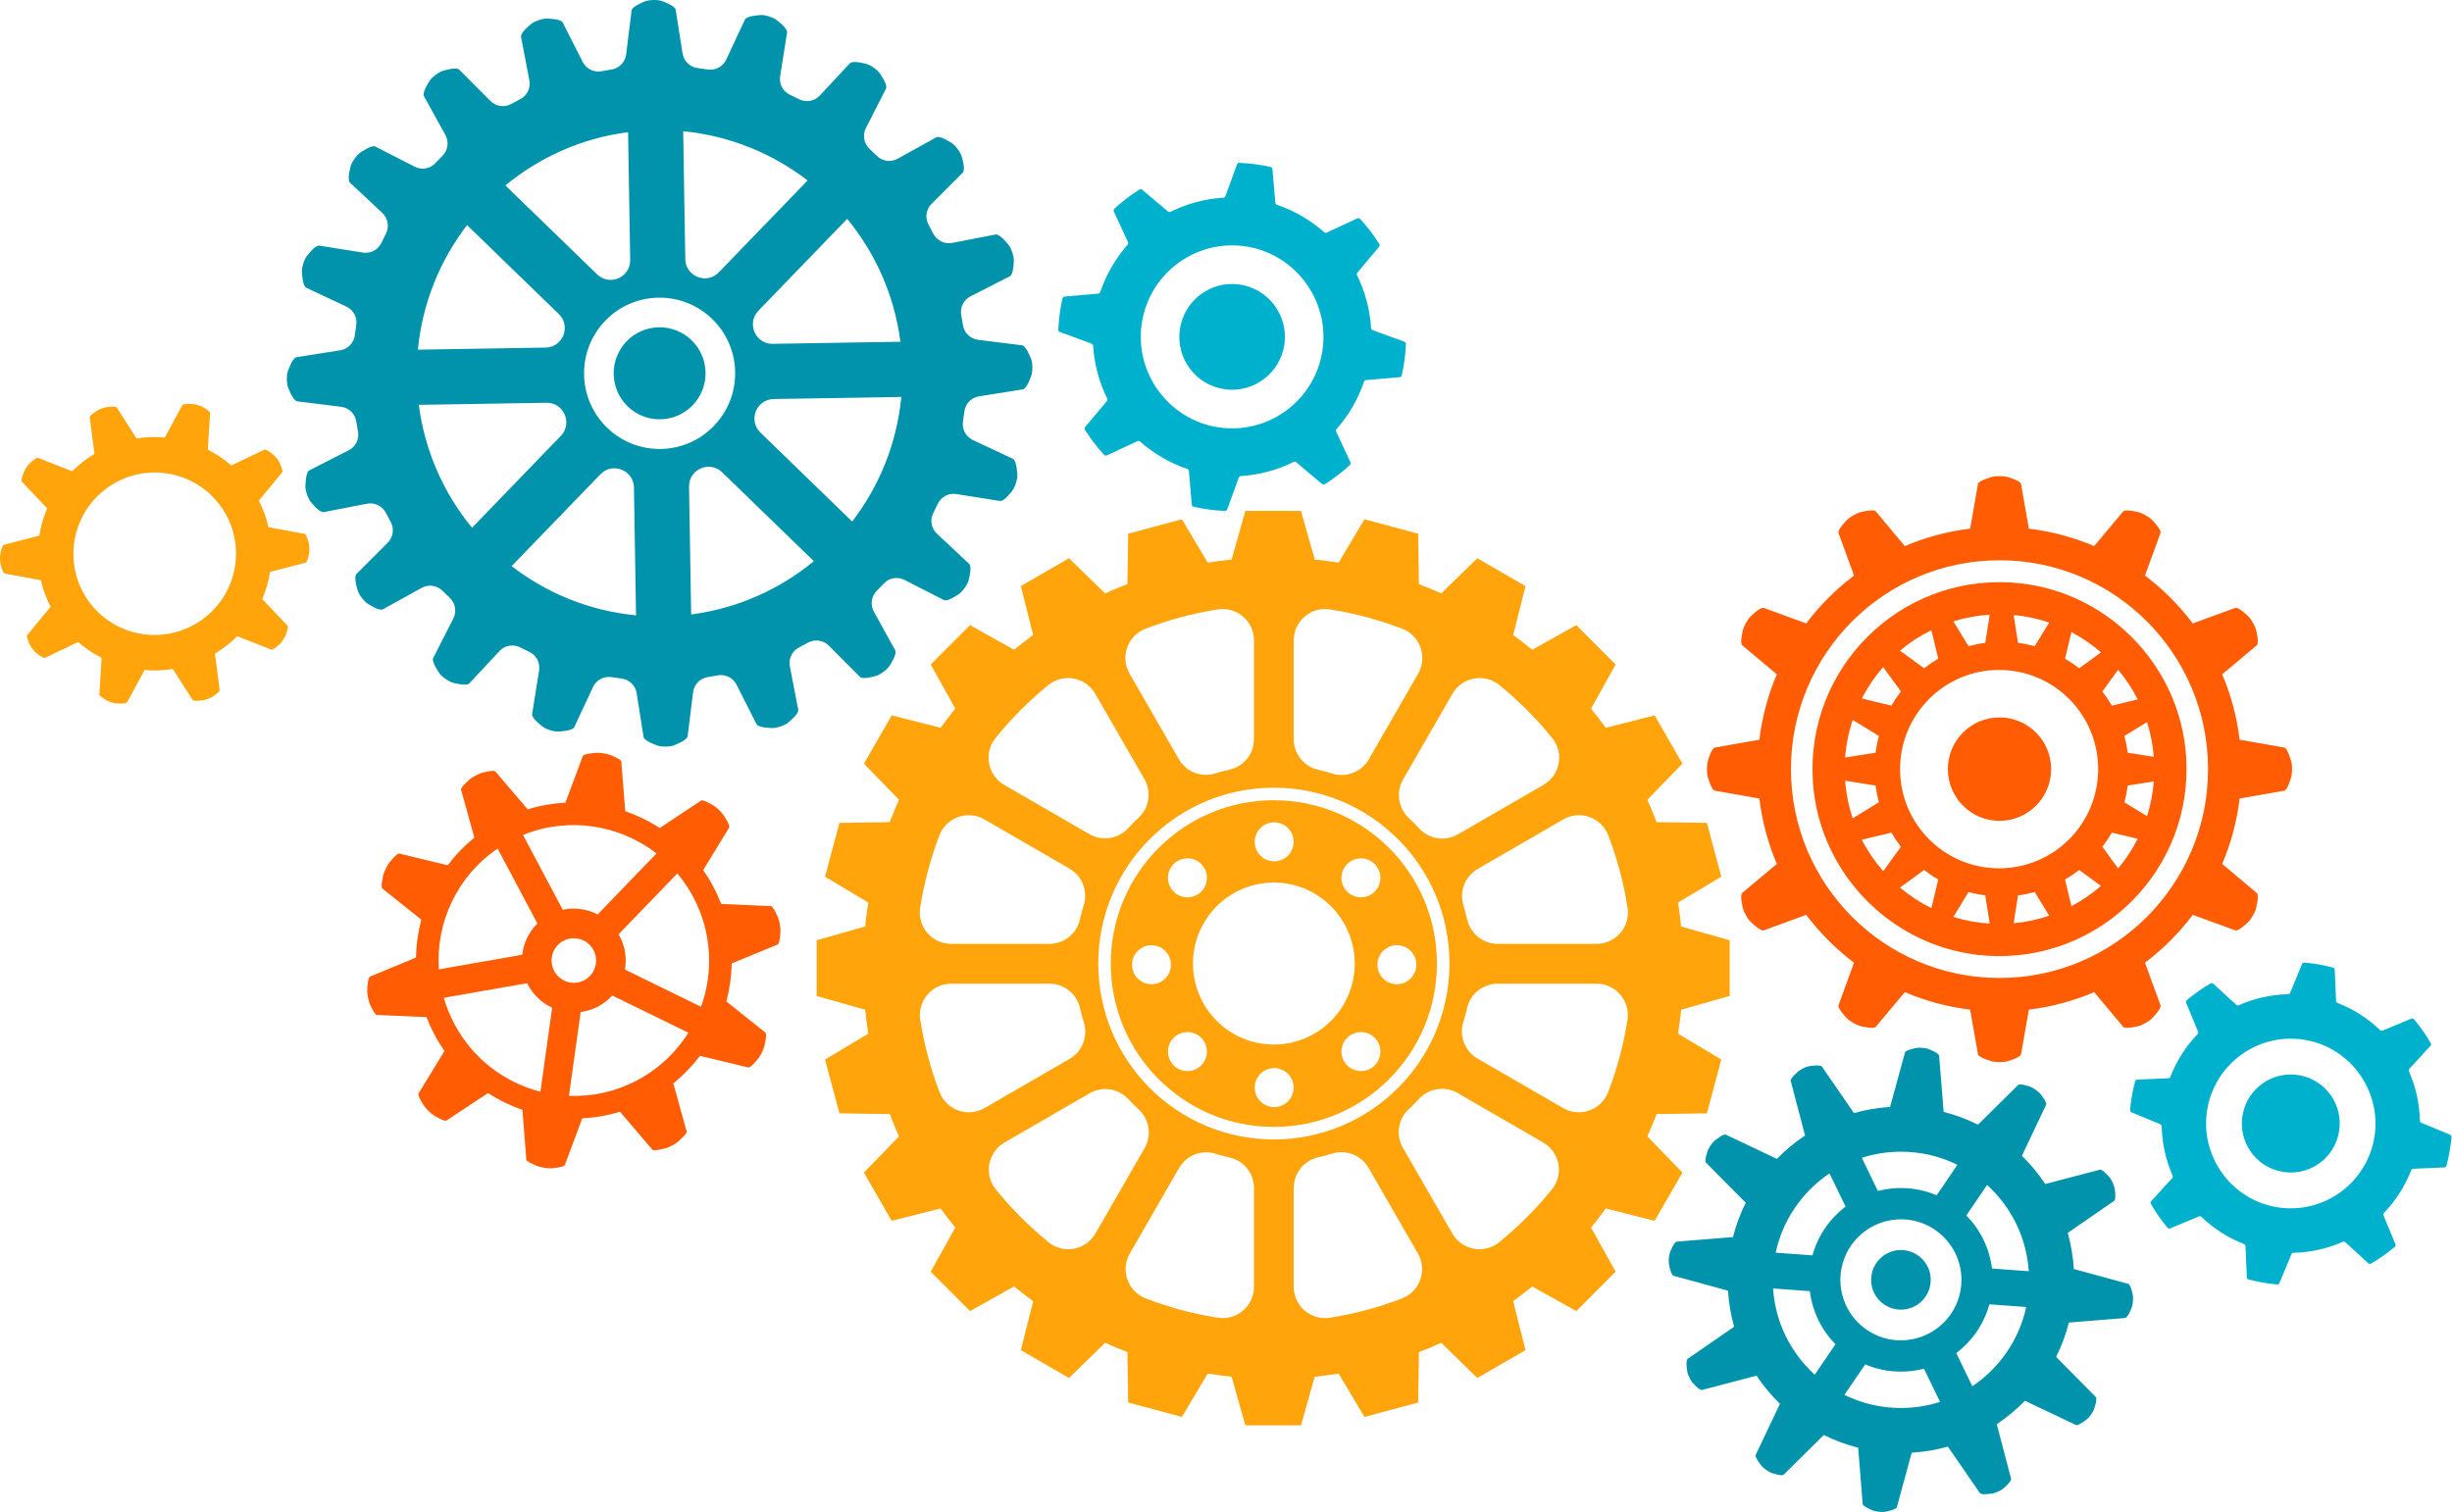<?xml version="1.0" encoding="UTF-8"?><svg xmlns="http://www.w3.org/2000/svg" xmlns:xlink="http://www.w3.org/1999/xlink" height="308.4" preserveAspectRatio="xMidYMid meet" version="1.0" viewBox="-0.0 0.0 500.1 308.4" width="500.1" zoomAndPan="magnify"><defs><clipPath id="a"><path d="M 58 0 L 436 0 L 436 308.449 L 58 308.449 Z M 58 0"/></clipPath></defs><g><g id="change1_1"><path d="M 230.883 196.809 C 230.883 194.617 232.664 192.832 234.855 192.832 C 237.043 192.832 238.824 194.617 238.824 196.809 C 238.824 199.004 237.043 200.789 234.855 200.789 C 232.664 200.789 230.883 199.004 230.883 196.809 Z M 239.375 211.723 C 240.922 210.168 243.441 210.168 244.992 211.723 C 245.742 212.473 246.156 213.473 246.156 214.535 C 246.156 215.598 245.742 216.598 244.992 217.348 C 244.219 218.125 243.199 218.512 242.184 218.512 C 241.164 218.512 240.148 218.125 239.375 217.348 C 237.828 215.797 237.828 213.273 239.375 211.723 Z M 243.316 196.574 C 243.316 187.449 250.703 180.051 259.812 180.051 C 268.922 180.051 276.305 187.449 276.305 196.574 C 276.305 205.699 268.922 213.098 259.812 213.098 C 250.703 213.098 243.316 205.699 243.316 196.574 Z M 255.906 221.879 C 255.906 219.684 257.688 217.898 259.879 217.898 C 262.066 217.898 263.848 219.684 263.848 221.879 C 263.848 224.07 262.066 225.855 259.879 225.855 C 257.688 225.855 255.906 224.07 255.906 221.879 Z M 274.762 211.723 C 276.312 210.168 278.832 210.168 280.379 211.723 C 281.129 212.473 281.543 213.473 281.543 214.535 C 281.543 215.598 281.129 216.598 280.379 217.348 C 279.605 218.125 278.59 218.512 277.57 218.512 C 276.555 218.512 275.535 218.125 274.762 217.348 C 273.215 215.797 273.215 213.273 274.762 211.723 Z M 280.93 196.809 C 280.93 194.617 282.711 192.832 284.902 192.832 C 287.09 192.832 288.871 194.617 288.871 196.809 C 288.871 199.004 287.09 200.789 284.902 200.789 C 282.711 200.789 280.93 199.004 280.93 196.809 Z M 281.543 179.086 C 281.543 180.148 281.129 181.148 280.379 181.898 C 279.605 182.676 278.59 183.062 277.57 183.062 C 276.555 183.062 275.535 182.676 274.762 181.898 C 273.215 180.348 273.215 177.824 274.762 176.273 C 276.312 174.719 278.832 174.719 280.379 176.273 C 281.129 177.023 281.543 178.023 281.543 179.086 Z M 263.848 171.742 C 263.848 173.938 262.066 175.723 259.879 175.723 C 257.688 175.723 255.906 173.938 255.906 171.742 C 255.906 169.551 257.688 167.766 259.879 167.766 C 262.066 167.766 263.848 169.551 263.848 171.742 Z M 246.156 179.086 C 246.156 180.148 245.742 181.148 244.992 181.898 C 244.219 182.676 243.199 183.062 242.184 183.062 C 241.164 183.062 240.148 182.676 239.375 181.898 C 237.828 180.348 237.828 177.824 239.375 176.273 C 240.926 174.723 243.441 174.723 244.992 176.273 C 245.742 177.023 246.156 178.023 246.156 179.086 Z M 226.547 196.574 C 226.547 214.977 241.441 229.898 259.812 229.898 C 278.184 229.898 293.074 214.977 293.074 196.574 C 293.074 178.172 278.184 163.254 259.812 163.254 C 241.441 163.254 226.547 178.172 226.547 196.574 Z M 187.676 185.172 C 188.473 180.07 189.797 175.145 191.586 170.449 C 192.996 166.758 197.355 165.188 200.773 167.164 L 218.125 177.199 C 220.703 178.691 221.922 181.766 221.043 184.617 C 220.742 185.598 220.477 186.594 220.25 187.602 C 219.594 190.512 216.996 192.562 214.02 192.562 L 193.996 192.562 C 190.074 192.562 187.066 189.055 187.676 185.172 Z M 194.012 200.68 L 214.039 200.68 C 217.012 200.68 219.605 202.727 220.27 205.625 C 220.496 206.633 220.762 207.621 221.062 208.598 C 221.945 211.453 220.73 214.535 218.148 216.031 L 200.801 226.062 C 197.387 228.039 193.031 226.473 191.617 222.781 C 189.82 218.094 188.492 213.176 187.691 208.078 C 187.078 204.195 190.086 200.68 194.012 200.68 Z M 204.879 233.078 L 222.238 223.039 C 224.812 221.551 228.078 222.023 230.102 224.203 C 230.797 224.949 231.516 225.668 232.266 226.359 C 234.449 228.387 234.934 231.668 233.441 234.254 L 223.422 251.645 C 221.461 255.047 216.922 255.91 213.871 253.434 C 209.918 250.223 206.305 246.609 203.094 242.648 C 200.621 239.598 201.48 235.043 204.879 233.078 Z M 230.434 255.711 L 240.473 238.293 C 241.961 235.711 245.027 234.492 247.871 235.363 C 248.836 235.66 249.812 235.918 250.801 236.145 C 253.707 236.801 255.762 239.402 255.762 242.387 L 255.762 262.496 C 255.762 266.43 252.254 269.441 248.379 268.832 C 243.297 268.031 238.391 266.707 233.715 264.91 C 230.027 263.496 228.461 259.137 230.434 255.711 Z M 259.812 232.457 C 240.031 232.457 223.996 216.391 223.996 196.574 C 223.996 176.758 240.031 160.695 259.812 160.695 C 279.594 160.695 295.629 176.758 295.629 196.574 C 295.629 216.391 279.594 232.457 259.812 232.457 Z M 263.863 242.359 C 263.863 239.383 265.906 236.781 268.801 236.121 C 269.785 235.895 270.758 235.633 271.715 235.34 C 274.562 234.457 277.641 235.672 279.133 238.262 L 289.188 255.711 C 291.16 259.137 289.594 263.496 285.91 264.91 C 281.234 266.707 276.328 268.031 271.246 268.832 C 267.367 269.441 263.863 266.43 263.863 262.496 Z M 286.137 234.176 C 284.648 231.598 285.125 228.32 287.305 226.293 C 288.039 225.609 288.746 224.898 289.43 224.164 C 291.453 221.98 294.723 221.5 297.301 222.992 L 314.742 233.078 C 318.145 235.043 319.004 239.598 316.527 242.648 C 313.32 246.609 309.707 250.223 305.75 253.434 C 302.703 255.91 298.164 255.047 296.203 251.645 Z M 318.82 226.062 L 301.367 215.969 C 298.785 214.477 297.57 211.395 298.449 208.539 C 298.742 207.586 299.004 206.613 299.227 205.633 C 299.891 202.727 302.484 200.68 305.457 200.68 L 325.609 200.68 C 329.539 200.68 332.547 204.195 331.934 208.078 C 331.129 213.176 329.801 218.094 328.004 222.781 C 326.59 226.473 322.238 228.039 318.82 226.062 Z M 325.625 192.562 L 305.477 192.562 C 302.5 192.562 299.902 190.508 299.246 187.598 C 299.023 186.609 298.762 185.637 298.469 184.676 C 297.598 181.824 298.816 178.75 301.391 177.262 L 318.852 167.164 C 322.27 165.188 326.625 166.758 328.035 170.449 C 329.828 175.145 331.152 180.07 331.949 185.172 C 332.555 189.055 329.551 192.562 325.625 192.562 Z M 314.797 160.133 L 297.359 170.219 C 294.777 171.711 291.504 171.23 289.48 169.039 C 288.789 168.293 288.074 167.574 287.332 166.883 C 285.16 164.855 284.684 161.582 286.172 159.004 L 296.238 141.535 C 298.199 138.133 302.742 137.27 305.789 139.746 C 309.754 142.969 313.371 146.598 316.586 150.57 C 319.055 153.621 318.191 158.172 314.797 160.133 Z M 289.234 137.453 L 279.176 154.902 C 277.684 157.492 274.605 158.711 271.754 157.824 C 270.785 157.523 269.801 157.258 268.801 157.027 C 265.902 156.367 263.863 153.766 263.863 150.789 L 263.863 130.652 C 263.863 126.723 267.367 123.711 271.246 124.32 C 276.367 125.129 281.312 126.469 286.023 128.281 C 289.68 129.691 291.191 134.059 289.234 137.453 Z M 255.762 150.762 C 255.762 153.742 253.711 156.352 250.805 157.004 C 249.801 157.23 248.809 157.496 247.832 157.797 C 244.988 158.672 241.914 157.453 240.43 154.871 L 230.391 137.453 C 228.434 134.059 229.945 129.691 233.602 128.281 C 238.309 126.469 243.254 125.129 248.375 124.32 C 252.254 123.711 255.762 126.723 255.762 130.652 Z M 233.406 158.93 C 234.895 161.512 234.418 164.789 232.234 166.816 C 231.48 167.516 230.754 168.242 230.055 169 C 228.031 171.184 224.762 171.66 222.184 170.172 L 204.828 160.133 C 201.43 158.172 200.57 153.621 203.039 150.57 C 206.25 146.598 209.871 142.969 213.832 139.746 C 216.879 137.27 221.422 138.133 223.383 141.535 Z M 176.457 205.996 C 176.621 207.637 176.836 209.266 177.094 210.879 L 168.27 216.156 L 171.203 227.129 L 181.469 227.281 C 182.055 228.824 182.684 230.344 183.355 231.84 L 176.203 239.219 L 181.871 249.059 L 191.848 246.535 C 192.805 247.867 193.805 249.168 194.84 250.438 L 189.824 259.438 L 197.844 267.473 L 206.828 262.449 C 208.098 263.484 209.395 264.484 210.723 265.445 L 208.207 275.438 L 218.027 281.117 L 225.395 273.949 C 226.891 274.625 228.406 275.254 229.945 275.84 L 230.098 286.125 L 241.051 289.066 L 246.32 280.223 C 247.93 280.48 249.555 280.695 251.191 280.863 L 254 290.773 L 265.34 290.773 L 268.148 280.863 C 269.785 280.695 271.41 280.48 273.023 280.223 L 278.289 289.066 L 289.246 286.125 L 289.395 275.84 C 290.934 275.254 292.453 274.625 293.945 273.949 L 301.312 281.117 L 311.137 275.438 L 308.617 265.445 C 309.945 264.484 311.242 263.484 312.512 262.449 L 321.496 267.473 L 329.516 259.438 L 324.504 250.438 C 325.535 249.168 326.535 247.867 327.496 246.535 L 337.469 249.059 L 343.141 239.219 L 335.984 231.84 C 336.656 230.344 337.285 228.824 337.871 227.281 L 348.137 227.129 L 351.07 216.156 L 342.246 210.879 C 342.504 209.266 342.719 207.637 342.883 205.996 L 352.777 203.184 L 352.777 191.824 L 342.883 189.012 C 342.719 187.371 342.504 185.742 342.246 184.129 L 351.07 178.852 L 348.137 167.879 L 337.871 167.727 C 337.285 166.184 336.656 164.664 335.984 163.168 L 343.141 155.789 L 337.469 145.949 L 327.496 148.473 C 326.535 147.141 325.535 145.84 324.504 144.57 L 329.516 135.57 L 321.496 127.535 L 312.512 132.559 C 311.242 131.523 309.945 130.523 308.617 129.562 L 311.137 119.57 L 301.312 113.891 L 293.945 121.059 C 292.453 120.383 290.934 119.754 289.395 119.168 L 289.246 108.883 L 278.289 105.941 L 273.023 114.785 C 271.41 114.523 269.785 114.312 268.148 114.145 L 265.34 104.234 L 254 104.234 L 251.191 114.145 C 249.555 114.312 247.93 114.523 246.32 114.785 L 241.051 105.941 L 230.098 108.883 L 229.945 119.168 C 228.406 119.754 226.891 120.383 225.395 121.059 L 218.027 113.891 L 208.207 119.57 L 210.723 129.562 C 209.395 130.523 208.098 131.523 206.828 132.559 L 197.844 127.535 L 189.824 135.57 L 194.84 144.57 C 193.805 145.84 192.805 147.141 191.848 148.473 L 181.871 145.949 L 176.203 155.789 L 183.355 163.168 C 182.684 164.664 182.055 166.184 181.469 167.727 L 171.203 167.879 L 168.27 178.852 L 177.094 184.129 C 176.836 185.742 176.621 187.371 176.457 189.012 L 166.562 191.824 L 166.562 203.184 Z M 18.484 123.191 C 12.852 115.988 14.133 105.57 21.348 99.926 C 28.566 94.277 38.984 95.539 44.621 102.746 C 50.258 109.949 48.977 120.367 41.758 126.012 C 34.543 131.656 24.121 130.395 18.484 123.191 Z M 44.812 140.801 L 43.832 133.355 C 44.648 132.863 45.445 132.316 46.219 131.715 C 46.988 131.109 47.711 130.469 48.387 129.793 L 55.379 132.535 C 55.715 132.668 57.004 131.457 57.152 131.309 C 57.48 130.973 57.996 130.195 58.188 129.77 C 58.273 129.582 58.91 127.934 58.66 127.668 L 53.488 122.23 C 54.246 120.441 54.777 118.574 55.082 116.672 L 62.355 114.781 C 62.711 114.691 63.043 112.957 63.074 112.75 C 63.133 112.285 63.109 111.355 63.008 110.895 C 62.965 110.691 62.512 108.988 62.152 108.922 L 54.77 107.566 C 54.34 105.703 53.684 103.883 52.793 102.137 L 57.57 96.336 C 57.801 96.055 57.051 94.457 56.957 94.273 C 56.738 93.855 56.16 93.129 55.812 92.812 C 55.66 92.672 54.289 91.562 53.961 91.719 L 47.18 94.961 C 45.699 93.676 44.09 92.598 42.387 91.734 L 42.848 84.242 C 42.867 83.879 41.324 83.027 41.137 82.938 C 40.715 82.734 39.82 82.473 39.352 82.43 C 39.145 82.41 37.383 82.312 37.207 82.633 L 33.621 89.242 C 31.703 89.078 29.762 89.145 27.844 89.449 L 23.809 83.121 C 23.613 82.816 21.859 83.039 21.656 83.074 C 21.191 83.152 20.32 83.48 19.91 83.711 C 19.73 83.812 18.246 84.773 18.297 85.137 L 19.277 92.578 C 18.457 93.074 17.66 93.621 16.891 94.223 C 16.117 94.828 15.395 95.469 14.719 96.145 L 7.73 93.402 C 7.391 93.27 6.102 94.477 5.957 94.629 C 5.633 94.969 5.105 95.738 4.918 96.168 C 4.836 96.359 4.199 98.004 4.449 98.27 L 9.617 103.707 C 8.859 105.496 8.328 107.363 8.027 109.266 L 0.75 111.156 C 0.398 111.246 0.066 112.98 0.035 113.188 C -0.035 113.652 0.004 114.582 0.102 115.043 C 0.141 115.246 0.594 116.949 0.953 117.016 L 8.336 118.371 C 8.766 120.23 9.426 122.055 10.316 123.801 L 5.535 129.602 C 5.305 129.883 6.055 131.48 6.152 131.664 C 6.375 132.074 6.941 132.812 7.293 133.125 C 7.449 133.262 8.82 134.375 9.148 134.219 L 15.926 130.977 C 17.406 132.262 19.02 133.34 20.723 134.203 L 20.262 141.695 C 20.238 142.059 21.785 142.906 21.973 143 C 22.391 143.207 23.289 143.457 23.754 143.508 C 23.961 143.531 25.727 143.621 25.898 143.305 L 29.488 136.695 C 31.406 136.859 33.348 136.793 35.266 136.488 L 39.297 142.816 C 39.492 143.121 41.246 142.902 41.453 142.863 C 41.91 142.777 42.789 142.465 43.195 142.227 C 43.375 142.121 44.859 141.16 44.812 140.801" fill="#ffa40a"/></g><g id="change2_1"><path d="M 463.66 246.141 C 473.441 248.188 482.898 241.555 484.32 231.645 C 485.609 222.672 479.637 214.125 470.777 212.27 C 460.996 210.223 451.539 216.859 450.117 226.77 C 448.828 235.742 454.805 244.285 463.66 246.141 Z M 448.309 210.465 L 445.875 204.578 C 445.797 204.391 445.848 204.172 446.004 204.039 C 447.52 202.762 449.148 201.617 450.867 200.629 C 451.043 200.527 451.266 200.555 451.414 200.691 L 456.105 204.992 C 456.238 205.117 456.438 205.148 456.605 205.074 C 459.723 203.691 463.133 202.906 466.664 202.832 C 466.852 202.828 467.016 202.719 467.086 202.547 L 469.52 196.66 C 469.598 196.473 469.789 196.355 469.992 196.371 C 470.969 196.453 471.953 196.582 472.938 196.758 C 473.922 196.93 474.891 197.145 475.84 197.402 C 476.035 197.453 476.172 197.633 476.18 197.836 L 476.457 204.199 C 476.465 204.383 476.582 204.543 476.754 204.609 C 480.051 205.887 482.984 207.789 485.445 210.156 C 485.578 210.285 485.773 210.32 485.941 210.25 L 491.82 207.809 C 492.008 207.73 492.227 207.785 492.355 207.941 C 493.633 209.457 494.773 211.086 495.762 212.809 C 495.859 212.984 495.836 213.211 495.699 213.359 L 491.398 218.059 C 491.273 218.195 491.242 218.391 491.32 218.559 C 492.695 221.684 493.48 225.098 493.551 228.637 C 493.555 228.82 493.664 228.984 493.836 229.055 L 499.711 231.492 C 499.898 231.57 500.016 231.762 499.996 231.965 C 499.914 232.941 499.785 233.926 499.613 234.914 C 499.438 235.902 499.223 236.871 498.965 237.82 C 498.914 238.016 498.738 238.156 498.535 238.164 L 492.18 238.445 C 491.996 238.453 491.836 238.57 491.77 238.742 C 490.492 242.043 488.59 244.984 486.227 247.449 C 486.102 247.582 486.062 247.777 486.133 247.949 L 488.566 253.832 C 488.645 254.02 488.594 254.238 488.438 254.371 C 486.922 255.652 485.293 256.793 483.574 257.781 C 483.395 257.887 483.176 257.859 483.023 257.723 L 478.336 253.418 C 478.199 253.293 478.004 253.266 477.836 253.34 C 474.715 254.719 471.305 255.508 467.773 255.578 C 467.59 255.582 467.426 255.695 467.352 255.863 L 464.918 261.75 C 464.84 261.938 464.648 262.059 464.445 262.039 C 463.469 261.957 462.488 261.828 461.504 261.656 C 460.516 261.48 459.551 261.266 458.602 261.012 C 458.406 260.957 458.266 260.781 458.258 260.578 L 457.98 254.215 C 457.973 254.027 457.855 253.867 457.684 253.801 C 454.391 252.523 451.453 250.621 448.996 248.258 C 448.863 248.129 448.668 248.09 448.496 248.16 L 442.621 250.602 C 442.434 250.68 442.215 250.629 442.082 250.473 C 440.805 248.957 439.664 247.324 438.68 245.602 C 438.578 245.426 438.605 245.203 438.742 245.055 L 443.039 240.355 C 443.164 240.219 443.195 240.023 443.121 239.852 C 441.742 236.73 440.961 233.312 440.891 229.777 C 440.887 229.594 440.773 229.426 440.605 229.355 L 434.73 226.922 C 434.539 226.844 434.426 226.652 434.441 226.449 C 434.523 225.469 434.652 224.484 434.824 223.496 C 435 222.512 435.219 221.543 435.473 220.594 C 435.527 220.395 435.703 220.258 435.906 220.246 L 442.258 219.969 C 442.441 219.961 442.605 219.844 442.672 219.668 C 443.945 216.367 445.848 213.43 448.211 210.965 C 448.34 210.832 448.379 210.637 448.309 210.465 Z M 457.387 227.473 C 456.43 232.914 460.055 238.098 465.484 239.055 C 470.914 240.012 476.094 236.379 477.051 230.938 C 478.012 225.5 474.387 220.312 468.953 219.355 C 463.523 218.398 458.348 222.035 457.387 227.473 Z M 248.234 87.137 C 258.867 88.898 268.758 81.316 269.836 70.574 C 270.816 60.848 263.988 51.91 254.359 50.312 C 243.727 48.555 233.84 56.137 232.758 66.879 C 231.777 76.605 238.605 85.543 248.234 87.137 Z M 230.062 49.391 L 227.172 43.16 C 227.078 42.961 227.125 42.723 227.285 42.574 C 228.863 41.125 230.562 39.82 232.371 38.676 C 232.559 38.559 232.801 38.574 232.969 38.719 L 238.215 43.141 C 238.367 43.27 238.578 43.293 238.758 43.203 C 242.059 41.574 245.695 40.57 249.496 40.332 C 249.695 40.32 249.871 40.191 249.938 40.004 L 252.293 33.551 C 252.367 33.344 252.57 33.207 252.789 33.219 C 253.848 33.262 254.91 33.355 255.98 33.496 C 257.051 33.641 258.102 33.828 259.133 34.062 C 259.348 34.109 259.508 34.293 259.523 34.512 L 260.113 41.355 C 260.129 41.555 260.262 41.723 260.449 41.785 C 264.059 43.012 267.309 44.93 270.066 47.367 C 270.219 47.496 270.43 47.531 270.609 47.445 L 276.828 44.551 C 277.027 44.457 277.266 44.504 277.414 44.664 C 278.859 46.242 280.164 47.945 281.305 49.758 C 281.422 49.941 281.402 50.184 281.262 50.352 L 276.848 55.609 C 276.719 55.762 276.691 55.977 276.781 56.156 C 278.406 59.461 279.406 63.102 279.645 66.91 C 279.656 67.109 279.781 67.285 279.969 67.352 L 286.414 69.711 C 286.617 69.785 286.754 69.984 286.746 70.203 C 286.699 71.262 286.605 72.328 286.465 73.402 C 286.32 74.473 286.133 75.527 285.898 76.562 C 285.852 76.773 285.668 76.934 285.449 76.953 L 278.613 77.543 C 278.418 77.562 278.25 77.695 278.188 77.883 C 276.961 81.496 275.047 84.754 272.613 87.52 C 272.48 87.668 272.449 87.879 272.531 88.062 L 275.422 94.289 C 275.516 94.492 275.469 94.73 275.309 94.879 C 273.73 96.328 272.027 97.633 270.223 98.777 C 270.035 98.895 269.793 98.875 269.629 98.734 L 264.379 94.312 C 264.227 94.184 264.016 94.16 263.836 94.246 C 260.535 95.879 256.898 96.883 253.094 97.121 C 252.895 97.133 252.723 97.262 252.656 97.445 L 250.301 103.902 C 250.227 104.109 250.023 104.242 249.805 104.234 C 248.746 104.188 247.684 104.098 246.613 103.953 C 245.543 103.812 244.492 103.625 243.461 103.391 C 243.246 103.344 243.09 103.16 243.07 102.941 L 242.48 96.094 C 242.465 95.895 242.332 95.727 242.141 95.664 C 238.535 94.441 235.285 92.52 232.527 90.086 C 232.379 89.953 232.164 89.922 231.984 90.004 L 225.762 92.902 C 225.562 92.996 225.328 92.949 225.18 92.789 C 223.73 91.211 222.43 89.508 221.289 87.695 C 221.172 87.512 221.188 87.27 221.332 87.102 L 225.746 81.84 C 225.875 81.688 225.898 81.477 225.812 81.297 C 224.184 77.992 223.188 74.352 222.949 70.539 C 222.938 70.34 222.809 70.168 222.621 70.102 L 216.18 67.742 C 215.977 67.668 215.84 67.469 215.848 67.246 C 215.895 66.188 215.988 65.121 216.129 64.051 C 216.273 62.98 216.461 61.926 216.695 60.891 C 216.742 60.676 216.926 60.52 217.145 60.5 L 223.977 59.906 C 224.176 59.891 224.344 59.758 224.406 59.566 C 225.633 55.953 227.547 52.695 229.98 49.934 C 230.113 49.785 230.145 49.57 230.062 49.391 Z M 252.719 58.031 C 258.613 58.816 262.758 64.238 261.973 70.145 C 261.188 76.051 255.77 80.203 249.875 79.418 C 243.98 78.637 239.836 73.211 240.621 67.309 C 241.406 61.402 246.824 57.25 252.719 58.031" fill="#00b1cd"/></g><g id="change3_1"><path d="M 418.344 156.91 C 418.344 162.734 413.629 167.461 407.812 167.461 C 401.996 167.461 397.277 162.734 397.277 156.91 C 397.277 151.082 401.996 146.359 407.812 146.359 C 413.629 146.359 418.344 151.082 418.344 156.91 Z M 407.812 199.516 C 384.32 199.516 365.277 180.441 365.277 156.91 C 365.277 133.379 384.32 114.301 407.812 114.301 C 431.301 114.301 450.344 133.379 450.344 156.91 C 450.344 180.441 431.301 199.516 407.812 199.516 Z M 467.363 155.516 C 467.293 155.211 466.555 152.629 465.883 152.508 L 456.789 150.91 C 456.223 146.23 455.008 141.75 453.23 137.566 L 460.297 131.633 C 460.82 131.195 460.18 128.586 460.082 128.285 C 459.863 127.613 459.176 126.395 458.691 125.875 C 458.477 125.645 456.547 123.777 455.906 124.012 L 447.23 127.184 C 444.453 123.492 441.172 120.203 437.484 117.422 L 440.648 108.73 C 440.883 108.09 439.023 106.152 438.789 105.941 C 438.266 105.465 437.062 104.754 436.387 104.547 C 436.086 104.457 433.48 103.809 433.043 104.332 L 427.121 111.414 C 422.945 109.633 418.473 108.414 413.801 107.848 L 412.203 98.738 C 412.086 98.066 409.508 97.316 409.199 97.25 C 408.512 97.102 407.113 97.09 406.422 97.25 C 406.117 97.324 403.535 98.066 403.422 98.738 L 401.824 107.848 C 397.148 108.414 392.68 109.633 388.504 111.414 L 382.578 104.332 C 382.141 103.809 379.539 104.457 379.238 104.547 C 378.559 104.754 377.355 105.465 376.832 105.941 C 376.598 106.152 374.738 108.09 374.973 108.73 L 378.137 117.422 C 374.453 120.203 371.172 123.492 368.391 127.184 L 359.719 124.012 C 359.078 123.777 357.145 125.645 356.93 125.875 C 356.445 126.395 355.758 127.613 355.543 128.285 C 355.445 128.586 354.805 131.195 355.324 131.633 L 362.395 137.566 C 360.617 141.75 359.398 146.23 358.836 150.91 L 349.742 152.508 C 349.07 152.629 348.328 155.211 348.258 155.516 C 348.098 156.211 348.109 157.609 348.258 158.301 C 348.324 158.609 349.07 161.191 349.742 161.309 L 358.836 162.906 C 359.398 167.59 360.617 172.066 362.395 176.25 L 355.324 182.184 C 354.805 182.621 355.449 185.23 355.543 185.531 C 355.746 186.215 356.457 187.418 356.93 187.941 C 357.141 188.176 359.078 190.039 359.719 189.805 L 368.391 186.637 C 371.172 190.324 374.453 193.613 378.137 196.398 L 374.973 205.086 C 374.738 205.727 376.602 207.664 376.832 207.879 C 377.348 208.363 378.566 209.051 379.238 209.27 C 379.535 209.367 382.141 210.012 382.578 209.484 L 388.504 202.406 C 392.68 204.188 397.148 205.406 401.824 205.973 L 403.422 215.082 C 403.535 215.754 406.117 216.496 406.422 216.566 C 407.113 216.727 408.512 216.715 409.199 216.566 C 409.508 216.5 412.086 215.754 412.203 215.082 L 413.801 205.973 C 418.473 205.406 422.945 204.188 427.121 202.406 L 433.043 209.484 C 433.48 210.012 436.086 209.367 436.387 209.27 C 437.059 209.051 438.273 208.363 438.789 207.879 C 439.02 207.664 440.883 205.727 440.648 205.086 L 437.484 196.398 C 441.172 193.613 444.453 190.324 447.23 186.637 L 455.906 189.805 C 456.547 190.039 458.48 188.176 458.691 187.941 C 459.164 187.418 459.875 186.215 460.082 185.531 C 460.172 185.23 460.82 182.621 460.297 182.184 L 453.23 176.25 C 455.008 172.066 456.223 167.59 456.789 162.906 L 465.883 161.309 C 466.555 161.191 467.301 158.609 467.363 158.301 C 467.512 157.609 467.527 156.211 467.363 155.516 Z M 432.004 177.176 L 428.793 172.754 C 429.5 171.836 430.148 170.871 430.73 169.859 L 435.996 171.133 C 434.895 173.301 433.555 175.328 432.004 177.176 Z M 379.723 171.316 L 385.766 169.859 C 386.348 170.871 386.996 171.836 387.703 172.754 L 384.094 177.727 C 382.387 175.785 380.918 173.637 379.723 171.316 Z M 382.531 153.562 L 376.328 154.539 C 376.527 151.879 377.055 149.312 377.875 146.871 L 383.211 150.141 C 382.91 151.254 382.684 152.395 382.531 153.562 Z M 376.328 159.277 L 382.531 160.258 C 382.684 161.422 382.91 162.562 383.211 163.676 L 377.875 166.945 C 377.055 164.508 376.527 161.938 376.328 159.277 Z M 384.094 136.094 L 387.703 141.062 C 386.996 141.98 386.348 142.949 385.766 143.957 L 379.723 142.5 C 380.918 140.184 382.387 138.031 384.094 136.094 Z M 424.066 136.328 C 423.148 135.621 422.184 134.969 421.176 134.387 L 422.484 128.957 C 424.652 130.102 426.676 131.492 428.512 133.09 Z M 410.695 125.465 C 413.211 125.695 415.637 126.223 417.945 127.008 L 415.004 131.824 C 413.895 131.527 412.754 131.297 411.59 131.148 Z M 398.398 126.762 C 400.762 126.023 403.246 125.559 405.812 125.398 L 404.906 131.148 C 403.742 131.297 402.602 131.527 401.492 131.824 Z M 395.32 134.387 C 394.312 134.969 393.348 135.621 392.43 136.328 L 387.512 132.742 C 389.461 131.102 391.609 129.691 393.918 128.559 Z M 405.812 188.418 C 403.246 188.258 400.762 187.797 398.398 187.059 L 401.492 181.992 C 402.602 182.289 403.742 182.52 404.906 182.672 Z M 417.945 186.812 C 415.637 187.598 413.211 188.121 410.695 188.352 L 411.59 182.672 C 412.754 182.52 413.895 182.289 415.004 181.992 Z M 407.73 177.145 C 396.574 177.145 387.531 168.086 387.531 156.91 C 387.531 145.73 396.574 136.672 407.73 136.672 C 418.887 136.672 427.934 145.73 427.934 156.91 C 427.934 168.086 418.887 177.145 407.73 177.145 Z M 421.176 179.43 C 422.184 178.848 423.148 178.199 424.066 177.488 L 428.512 180.73 C 426.676 182.328 424.652 183.719 422.484 184.859 Z M 393.918 185.262 C 391.609 184.125 389.461 182.715 387.512 181.074 L 392.43 177.488 C 393.348 178.199 394.312 178.848 395.32 179.43 Z M 430.73 143.957 C 430.148 142.949 429.5 141.98 428.793 141.062 L 432.004 136.641 C 433.555 138.488 434.895 140.516 435.996 142.688 Z M 439.281 154.402 L 433.965 153.562 C 433.812 152.395 433.586 151.254 433.285 150.141 L 437.898 147.316 C 438.621 149.578 439.09 151.949 439.281 154.402 Z M 437.898 166.5 L 433.285 163.676 C 433.586 162.562 433.812 161.422 433.965 160.258 L 439.281 159.414 C 439.09 161.867 438.621 164.238 437.898 166.5 Z M 410.305 118.844 C 387.312 117.371 368.273 136.406 369.746 159.402 C 370.961 178.406 386.312 193.762 405.316 194.977 C 428.312 196.445 447.348 177.41 445.879 154.418 C 444.664 135.41 429.312 120.059 410.305 118.844 Z M 121.043 193.828 C 122.223 196.043 121.383 198.793 119.172 199.973 C 116.957 201.148 114.211 200.305 113.031 198.09 C 111.855 195.871 112.691 193.121 114.906 191.941 C 117.117 190.766 119.867 191.609 121.043 193.828 Z M 142.98 205.391 L 127.461 197.801 C 127.855 195.555 127.535 193.16 126.383 190.988 C 126.312 190.859 126.238 190.734 126.164 190.605 L 138.148 178.188 C 139.371 179.648 140.465 181.254 141.395 183.004 C 145.211 190.191 145.543 198.301 142.98 205.391 Z M 130.004 220.359 C 125.551 222.727 120.742 223.746 116.039 223.566 L 118.434 206.465 C 119.652 206.305 120.863 205.93 122.012 205.316 C 123.117 204.73 124.078 203.969 124.879 203.09 L 140.406 210.684 C 137.93 214.637 134.414 218.012 130.004 220.359 Z M 92.68 208.91 C 91.758 207.172 91.043 205.383 90.52 203.566 L 107.52 200.578 C 107.578 200.695 107.633 200.809 107.695 200.926 C 108.828 203.059 110.586 204.645 112.617 205.578 L 110.219 222.719 C 102.961 220.855 96.477 216.055 92.68 208.91 Z M 101.488 173.117 L 109.609 188.398 C 107.859 190.121 106.785 192.387 106.52 194.773 L 89.5 197.766 C 88.867 188.207 93.254 178.715 101.488 173.117 Z M 133.902 174.105 L 121.898 186.551 C 119.734 185.43 117.215 185.07 114.777 185.602 L 106.672 170.34 C 115.938 166.578 126.305 168.227 133.902 174.105 Z M 157.23 184.859 L 147.086 184.41 C 146.621 183.203 146.082 182.012 145.461 180.844 C 144.84 179.676 144.152 178.559 143.414 177.5 L 148.719 168.836 C 148.973 168.414 147.668 166.414 147.504 166.184 C 147.137 165.668 146.223 164.797 145.699 164.438 C 145.465 164.281 143.422 163.047 143.012 163.316 L 134.551 168.922 C 132.348 167.492 129.984 166.344 127.523 165.492 L 126.723 155.352 C 126.684 154.859 124.453 154.004 124.188 153.922 C 123.582 153.727 122.336 153.543 121.703 153.57 C 121.422 153.582 119.043 153.781 118.871 154.242 L 115.32 163.758 C 112.746 163.891 110.16 164.336 107.625 165.113 L 101.027 157.379 C 100.711 157.004 98.406 157.629 98.141 157.711 C 97.535 157.902 96.426 158.504 95.926 158.891 C 95.703 159.062 93.898 160.625 94.031 161.098 L 96.75 170.895 C 94.688 172.562 92.871 174.457 91.32 176.52 L 81.449 174.141 C 80.973 174.023 79.473 175.883 79.309 176.113 C 78.941 176.629 78.383 177.758 78.211 178.367 C 78.137 178.641 77.594 180.965 77.977 181.273 L 85.93 187.609 C 85.258 190.129 84.891 192.727 84.84 195.355 L 75.465 199.234 C 75.012 199.422 74.895 201.812 74.891 202.094 C 74.887 202.727 75.117 203.969 75.328 204.566 C 75.422 204.832 76.355 207.031 76.844 207.055 L 86.988 207.504 C 87.453 208.711 87.992 209.902 88.617 211.07 C 89.238 212.242 89.922 213.355 90.66 214.414 L 85.359 223.078 C 85.102 223.496 86.406 225.504 86.574 225.73 C 86.949 226.238 87.848 227.121 88.379 227.473 C 88.613 227.629 90.656 228.867 91.062 228.598 L 99.527 222.992 C 101.727 224.422 104.09 225.57 106.551 226.422 L 107.352 236.562 C 107.391 237.055 109.621 237.902 109.891 237.992 C 110.492 238.195 111.742 238.363 112.371 238.344 C 112.656 238.336 115.031 238.133 115.203 237.672 L 118.754 228.156 C 121.332 228.023 123.914 227.578 126.449 226.801 L 133.047 234.535 C 133.367 234.91 135.672 234.289 135.938 234.203 C 136.539 234.004 137.656 233.418 138.152 233.023 C 138.371 232.852 140.176 231.289 140.047 230.812 L 137.328 221.02 C 139.387 219.348 141.203 217.457 142.754 215.395 L 152.625 217.773 C 153.102 217.891 154.598 216.027 154.766 215.801 C 155.145 215.289 155.688 214.152 155.863 213.547 C 155.945 213.273 156.484 210.949 156.098 210.641 L 148.145 204.305 C 148.816 201.785 149.184 199.188 149.234 196.559 L 158.609 192.68 C 159.066 192.488 159.188 190.102 159.184 189.82 C 159.18 189.188 158.969 187.945 158.746 187.348 C 158.648 187.086 157.723 184.883 157.23 184.859" fill="#ff5c03"/></g><g clip-path="url(#a)" id="change4_1"><path d="M 143.902 76.004 C 143.988 81.188 139.859 85.457 134.688 85.543 C 129.512 85.629 125.25 81.496 125.164 76.312 C 125.078 71.129 129.203 66.855 134.379 66.773 C 139.555 66.688 143.816 70.82 143.902 76.004 Z M 157.613 70.148 C 154.066 70.207 152.223 65.941 154.688 63.391 L 172.789 44.648 C 178.543 51.645 182.422 60.258 183.645 69.719 Z M 173.805 106.395 L 155.098 88.258 C 152.547 85.785 154.254 81.465 157.801 81.406 L 183.828 80.977 C 182.918 90.477 179.324 99.211 173.805 106.395 Z M 140.965 125.355 L 140.535 99.277 C 140.477 95.727 144.734 93.879 147.281 96.348 L 165.988 114.484 C 159.004 120.246 150.41 124.129 140.965 125.355 Z M 134.785 91.59 C 126.277 91.73 119.266 84.934 119.129 76.41 C 118.988 67.887 125.77 60.863 134.277 60.727 C 142.789 60.586 149.801 67.383 149.938 75.906 C 150.078 84.43 143.297 91.449 134.785 91.59 Z M 129.723 125.539 C 120.242 124.625 111.523 121.027 104.352 115.496 L 122.457 96.758 C 124.922 94.203 129.238 95.91 129.297 99.465 Z M 96.277 107.668 C 90.523 100.668 86.645 92.059 85.422 82.594 L 111.453 82.168 C 114.996 82.109 116.844 86.375 114.379 88.926 Z M 95.262 45.922 L 113.969 64.059 C 116.516 66.527 114.812 70.852 111.266 70.91 L 85.234 71.336 C 86.148 61.84 89.742 53.105 95.262 45.922 Z M 128.102 26.961 L 128.531 53.035 C 128.59 56.59 124.332 58.438 121.785 55.969 L 103.074 37.832 C 110.062 32.07 118.656 28.188 128.102 26.961 Z M 139.34 26.773 C 148.824 27.691 157.539 31.289 164.715 36.816 L 146.609 55.559 C 144.145 58.113 139.828 56.402 139.77 52.852 Z M 210.387 73.488 C 210.289 73.176 209.301 70.547 208.445 70.441 L 199.48 69.324 C 197.906 69.129 196.652 67.91 196.402 66.336 C 196.297 65.656 196.18 64.984 196.051 64.312 C 195.754 62.75 196.52 61.18 197.934 60.461 L 205.98 56.355 C 206.75 55.965 206.793 53.156 206.77 52.832 C 206.719 52.102 206.27 50.738 205.848 50.137 C 205.66 49.871 203.91 47.676 203.062 47.84 L 194.199 49.551 C 192.641 49.852 191.074 49.086 190.352 47.668 C 190.039 47.059 189.719 46.449 189.391 45.852 C 188.621 44.457 188.863 42.727 189.984 41.602 L 196.371 35.211 C 196.984 34.598 196.16 31.914 196.039 31.609 C 195.762 30.93 194.918 29.777 194.328 29.336 C 194.066 29.137 191.727 27.594 190.973 28.012 L 183.059 32.391 C 181.668 33.16 179.941 32.91 178.816 31.789 C 178.336 31.305 177.844 30.828 177.348 30.363 C 176.188 29.273 175.883 27.555 176.605 26.137 L 180.715 18.07 C 181.105 17.297 179.492 15 179.285 14.75 C 178.812 14.188 177.652 13.355 176.957 13.113 C 176.648 13.008 173.945 12.266 173.355 12.898 L 167.188 19.504 C 166.105 20.664 164.383 20.965 162.969 20.238 C 162.359 19.93 161.742 19.625 161.121 19.336 C 159.688 18.66 158.867 17.113 159.117 15.547 L 160.531 6.617 C 160.668 5.762 158.426 4.074 158.148 3.902 C 157.527 3.516 156.168 3.078 155.434 3.066 C 155.105 3.062 152.305 3.191 151.941 3.973 L 148.113 12.164 C 147.438 13.605 145.898 14.422 144.328 14.176 C 143.656 14.07 142.977 13.973 142.297 13.891 C 140.723 13.691 139.465 12.477 139.215 10.906 L 137.809 1.969 C 137.676 1.113 135.02 0.211 134.703 0.125 C 133.992 -0.066 132.566 -0.027 131.859 0.172 C 131.547 0.262 128.926 1.258 128.82 2.117 L 127.707 11.094 C 127.512 12.676 126.293 13.93 124.727 14.18 C 124.047 14.285 123.371 14.402 122.703 14.531 C 121.145 14.828 119.578 14.062 118.855 12.648 L 114.762 4.586 C 114.371 3.812 111.566 3.777 111.242 3.793 C 110.508 3.828 109.16 4.309 108.551 4.719 C 108.281 4.898 106.098 6.656 106.262 7.508 L 107.969 16.387 C 108.27 17.945 107.504 19.516 106.09 20.238 C 105.477 20.551 104.875 20.871 104.273 21.203 C 102.883 21.973 101.152 21.73 100.031 20.605 L 93.652 14.207 C 93.039 13.594 90.363 14.426 90.059 14.543 C 89.371 14.805 88.238 15.68 87.785 16.254 C 87.586 16.512 86.047 18.859 86.469 19.617 L 90.84 27.547 C 91.605 28.938 91.359 30.668 90.238 31.793 C 89.754 32.277 89.281 32.77 88.812 33.27 C 87.727 34.43 86.012 34.73 84.594 34.008 L 76.543 29.895 C 75.773 29.5 73.484 31.121 73.23 31.324 C 72.656 31.785 71.848 32.969 71.598 33.656 C 71.484 33.961 70.746 36.672 71.379 37.266 L 77.973 43.441 C 79.133 44.527 79.434 46.254 78.711 47.672 C 78.398 48.281 78.098 48.895 77.805 49.52 C 77.133 50.957 75.59 51.777 74.023 51.527 L 65.109 50.109 C 64.258 49.973 62.582 52.223 62.402 52.496 C 61.996 53.109 61.594 54.484 61.566 55.219 C 61.555 55.543 61.691 58.352 62.473 58.715 L 70.652 62.551 C 72.09 63.227 72.906 64.77 72.656 66.34 C 72.551 67.016 72.457 67.695 72.371 68.375 C 72.176 69.953 70.965 71.215 69.395 71.461 L 60.473 72.871 C 59.621 73.008 58.719 75.664 58.633 75.98 C 58.441 76.691 58.48 78.121 58.68 78.828 C 58.77 79.145 59.766 81.77 60.621 81.875 L 69.586 82.992 C 71.16 83.188 72.414 84.406 72.66 85.98 C 72.77 86.656 72.887 87.332 73.016 88.004 C 73.312 89.566 72.547 91.137 71.133 91.855 L 63.086 95.961 C 62.316 96.352 62.281 99.156 62.293 99.484 C 62.332 100.223 62.809 101.57 63.219 102.18 C 63.398 102.449 65.156 104.641 66.004 104.477 L 74.867 102.762 C 76.426 102.465 77.992 103.23 78.715 104.648 C 79.023 105.258 79.344 105.863 79.676 106.465 C 80.445 107.859 80.203 109.59 79.078 110.715 L 72.691 117.105 C 72.082 117.719 72.91 120.398 73.027 120.703 C 73.289 121.395 74.16 122.527 74.738 122.98 C 74.992 123.184 77.34 124.723 78.094 124.305 L 86.008 119.926 C 87.398 119.156 89.125 119.402 90.25 120.527 C 90.73 121.012 91.223 121.484 91.719 121.953 C 92.879 123.039 93.184 124.762 92.461 126.18 L 88.352 134.246 C 87.961 135.016 89.578 137.309 89.781 137.566 C 90.242 138.141 91.422 138.949 92.109 139.199 C 92.414 139.312 95.121 140.051 95.711 139.418 L 101.879 132.812 C 102.961 131.652 104.684 131.352 106.098 132.074 C 106.707 132.387 107.324 132.691 107.941 132.98 C 109.379 133.656 110.199 135.199 109.949 136.77 L 108.531 145.699 C 108.395 146.555 110.641 148.234 110.914 148.414 C 111.531 148.816 112.902 149.223 113.633 149.25 C 113.961 149.262 116.762 149.125 117.125 148.344 L 120.953 140.148 C 121.629 138.711 123.168 137.891 124.734 138.141 C 125.41 138.246 126.086 138.344 126.77 138.426 C 128.344 138.621 129.602 139.84 129.852 141.41 L 131.258 150.348 C 131.391 151.199 134.047 152.109 134.359 152.188 C 135.07 152.367 136.5 152.359 137.203 152.145 C 137.516 152.047 140.141 151.059 140.246 150.199 L 141.359 141.219 C 141.555 139.641 142.773 138.387 144.34 138.137 C 145.02 138.031 145.691 137.914 146.363 137.785 C 147.922 137.484 149.488 138.25 150.211 139.668 L 154.305 147.73 C 154.695 148.504 157.5 148.547 157.824 148.523 C 158.555 148.473 159.91 148.023 160.512 147.598 C 160.781 147.41 162.969 145.656 162.805 144.809 L 161.098 135.93 C 160.797 134.367 161.562 132.801 162.977 132.078 C 163.586 131.766 164.191 131.441 164.789 131.109 C 166.18 130.344 167.91 130.586 169.035 131.711 L 175.414 138.109 C 176.023 138.723 178.703 137.895 179.008 137.773 C 179.684 137.496 180.836 136.652 181.277 136.062 C 181.477 135.801 183.016 133.453 182.598 132.695 L 178.227 124.77 C 177.461 123.379 177.707 121.648 178.828 120.523 C 179.312 120.039 179.785 119.547 180.254 119.047 C 181.336 117.887 183.055 117.586 184.469 118.305 L 192.523 122.422 C 193.293 122.816 195.586 121.199 195.836 120.992 C 196.395 120.52 197.23 119.359 197.469 118.66 C 197.574 118.352 198.316 115.645 197.688 115.051 L 191.094 108.875 C 189.934 107.785 189.633 106.062 190.355 104.645 C 190.668 104.035 190.969 103.418 191.262 102.797 C 191.934 101.359 193.473 100.539 195.039 100.789 L 203.957 102.207 C 204.809 102.344 206.492 100.098 206.664 99.82 C 207.051 99.199 207.488 97.836 207.5 97.098 C 207.504 96.77 207.375 93.965 206.594 93.602 L 198.414 89.766 C 196.977 89.09 196.16 87.547 196.406 85.977 C 196.516 85.301 196.609 84.621 196.695 83.941 C 196.891 82.359 198.102 81.102 199.672 80.855 L 208.594 79.441 C 209.445 79.309 210.355 76.652 210.434 76.336 C 210.609 75.621 210.602 74.191 210.387 73.488 Z M 393.781 261.098 C 393.781 264.457 391.062 267.18 387.703 267.18 C 384.348 267.18 381.625 264.457 381.625 261.098 C 381.625 257.742 384.348 255.02 387.703 255.02 C 391.062 255.02 393.781 257.742 393.781 261.098 Z M 406.281 258.789 C 405.766 254.594 403.867 250.832 401.051 247.969 L 405.277 241.742 C 410.137 246.156 413.316 252.375 413.781 259.34 Z M 402.27 282.809 L 398.992 276.035 C 402.23 273.586 404.641 270.109 405.75 266.094 L 413.254 266.641 C 411.805 273.352 407.781 279.102 402.27 282.809 Z M 396.129 270.113 C 394.344 271.781 392.07 272.922 389.535 273.301 C 388.938 273.391 388.328 273.449 387.703 273.449 C 386.449 273.449 385.242 273.262 384.102 272.914 C 381.688 272.18 379.59 270.719 378.051 268.793 C 376.922 267.379 376.102 265.711 375.68 263.887 C 375.473 262.988 375.352 262.059 375.352 261.098 C 375.352 259.504 375.664 257.984 376.215 256.586 C 376.891 254.859 377.945 253.328 379.277 252.086 C 381.062 250.414 383.34 249.273 385.867 248.895 C 386.469 248.809 387.078 248.746 387.703 248.746 C 388.957 248.746 390.164 248.934 391.305 249.281 C 393.723 250.02 395.82 251.477 397.355 253.402 C 398.484 254.816 399.309 256.484 399.727 258.309 C 399.938 259.207 400.055 260.137 400.055 261.098 C 400.055 262.691 399.742 264.211 399.195 265.613 C 398.516 267.336 397.461 268.867 396.129 270.113 Z M 387.703 287.242 C 383.57 287.242 379.66 286.277 376.184 284.57 L 380.41 278.352 C 382.652 279.297 385.117 279.824 387.703 279.824 C 389.328 279.824 390.902 279.617 392.402 279.227 L 395.68 285.996 C 393.164 286.805 390.484 287.242 387.703 287.242 Z M 370.129 280.453 C 365.27 276.039 362.09 269.82 361.625 262.859 L 369.125 263.406 C 369.641 267.602 371.539 271.367 374.355 274.227 Z M 373.137 239.387 L 376.414 246.16 C 373.18 248.609 370.766 252.086 369.656 256.105 L 362.156 255.555 C 363.605 248.848 367.625 243.094 373.137 239.387 Z M 387.703 234.957 C 391.84 234.957 395.746 235.918 399.223 237.629 L 394.996 243.848 C 392.754 242.898 390.289 242.371 387.703 242.371 C 386.078 242.371 384.504 242.582 383.004 242.969 L 379.73 236.199 C 382.242 235.395 384.922 234.957 387.703 234.957 Z M 435.031 264.418 C 434.996 264.168 434.602 262.07 434.078 261.926 L 422.973 258.887 C 422.816 256.348 422.391 253.887 421.727 251.52 L 431.195 244.984 C 431.645 244.68 431.328 242.562 431.273 242.32 C 431.152 241.77 430.695 240.754 430.352 240.309 C 430.195 240.109 428.805 238.488 428.277 238.629 L 417.148 241.547 C 415.762 239.465 414.16 237.539 412.375 235.801 L 417.312 225.398 C 417.547 224.906 416.219 223.234 416.047 223.047 C 415.664 222.637 414.766 221.98 414.242 221.77 C 414.012 221.672 411.992 220.969 411.609 221.348 L 403.426 229.441 C 401.211 228.34 398.867 227.461 396.422 226.84 L 395.496 215.375 C 395.453 214.832 393.465 214.055 393.227 213.973 C 392.691 213.793 391.582 213.703 391.023 213.77 C 390.773 213.797 388.676 214.199 388.531 214.723 L 385.492 225.828 C 382.953 225.984 380.492 226.41 378.129 227.078 L 371.59 217.602 C 371.281 217.156 369.172 217.477 368.926 217.523 C 368.371 217.637 367.363 218.113 366.914 218.449 C 366.711 218.598 365.094 219.996 365.23 220.52 L 368.152 231.652 C 366.07 233.039 364.145 234.641 362.406 236.422 L 352.004 231.484 C 351.512 231.254 349.844 232.586 349.652 232.754 C 349.23 233.125 348.598 234.039 348.375 234.559 C 348.273 234.785 347.57 236.805 347.953 237.191 L 356.051 245.371 C 354.945 247.586 354.066 249.93 353.445 252.379 L 341.98 253.301 C 341.438 253.348 340.656 255.336 340.578 255.574 C 340.398 256.109 340.309 257.219 340.371 257.777 C 340.402 258.023 340.805 260.125 341.324 260.27 L 352.434 263.309 C 352.59 265.844 353.016 268.309 353.68 270.672 L 344.207 277.207 C 343.762 277.516 344.078 279.629 344.133 279.875 C 344.242 280.43 344.719 281.434 345.055 281.887 C 345.203 282.086 346.602 283.707 347.125 283.566 L 358.258 280.648 C 359.645 282.73 361.242 284.652 363.027 286.395 L 358.09 296.797 C 357.855 297.285 359.191 298.957 359.355 299.145 C 359.73 299.566 360.645 300.203 361.16 300.426 C 361.391 300.523 363.41 301.227 363.797 300.844 L 371.977 292.754 C 374.191 293.855 376.535 294.734 378.984 295.355 L 379.906 306.82 C 379.949 307.359 381.938 308.145 382.18 308.219 C 382.715 308.387 383.82 308.5 384.383 308.426 C 384.629 308.391 386.73 307.996 386.871 307.473 L 389.91 296.367 C 392.449 296.211 394.914 295.785 397.277 295.121 L 403.812 304.594 C 404.121 305.039 406.234 304.723 406.48 304.668 C 407.027 304.547 408.043 304.09 408.492 303.746 C 408.688 303.594 410.309 302.199 410.172 301.676 L 407.254 290.543 C 409.336 289.156 411.262 287.555 413 285.773 L 423.402 290.711 C 423.895 290.941 425.566 289.609 425.75 289.441 C 426.164 289.062 426.816 288.16 427.031 287.637 C 427.125 287.406 427.832 285.387 427.449 285.004 L 419.359 276.824 C 420.461 274.609 421.344 272.266 421.965 269.816 L 433.426 268.891 C 433.969 268.848 434.75 266.859 434.824 266.621 C 434.992 266.082 435.109 264.977 435.031 264.418" fill="#0093ab"/></g></g></svg>